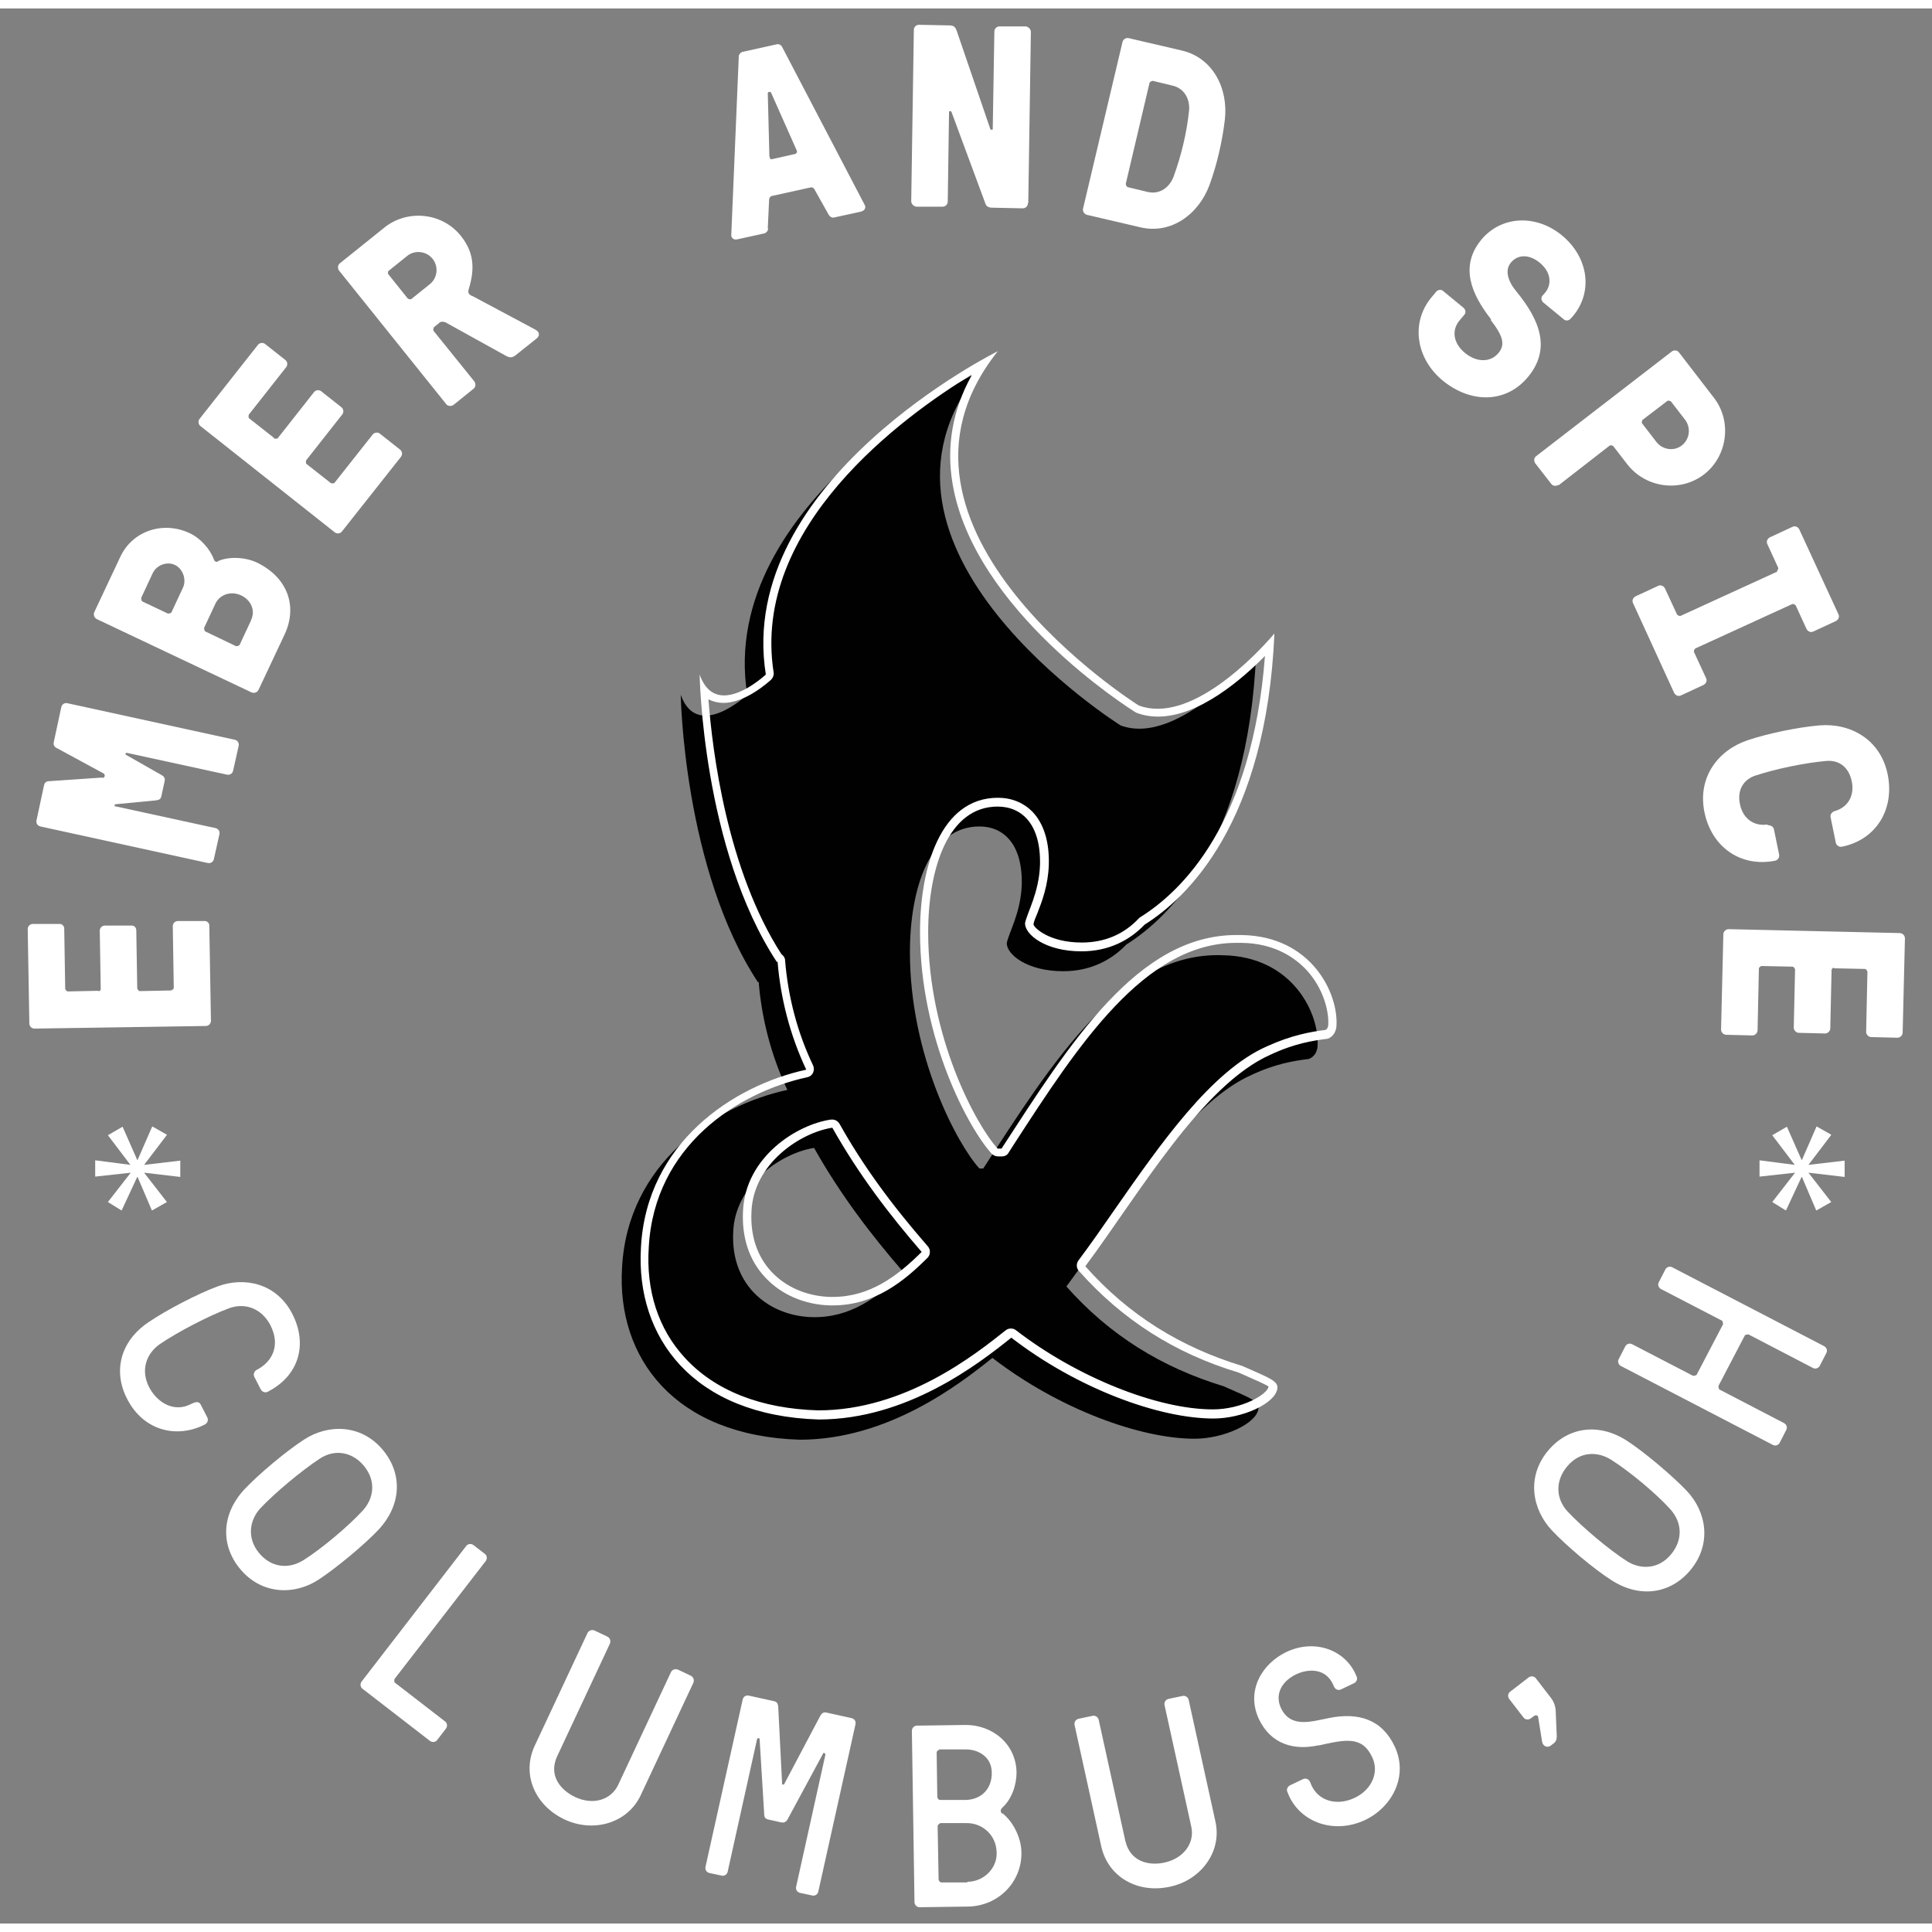 <?xml version="1.0" encoding="UTF-8"?>
<!DOCTYPE svg PUBLIC '-//W3C//DTD SVG 1.0//EN'
          'http://www.w3.org/TR/2001/REC-SVG-20010904/DTD/svg10.dtd'>
<svg height="59" viewBox="0 0 59.26 58.74" width="59" xmlns="http://www.w3.org/2000/svg" xmlns:xlink="http://www.w3.org/1999/xlink"
><rect x="0" y="0" width="59.26" height="58.74" fill="#808080" stroke="none"/><path d="M37.51,29.04c-3.11-.12-5.22,3.26-7.35,6.54h-.12c-.66-.72-2.13-3.43-2.13-6.63,0-1.96.61-3.86,2.13-3.86.75,0,1.33.55,1.3,1.79-.03.86-.4,1.47-.46,1.79,0,.35.63.86,1.73.86.84,0,1.48-.34,1.94-.82,1.29-.81,3.73-3.1,3.98-8.93,0,0-2.37,2.88-4.16,2.21,0,0-8.65-5.43-4.33-10.86,0,0-8.06,3.99-7.12,9.92,0,0-1.53,1.44-2.04,0,0,0,.08,5.34,2.37,8.82l.02-.02c.09,1.12.38,2.26.88,3.32-2.25.49-4.9,2.25-5.07,5.45-.17,2.77,1.61,5.16,5.45,5.28,2.71,0,4.9-1.7,5.91-2.51,2.02,1.56,4.53,2.48,6.2,2.48.89,0,1.9-.46,1.96-.92.03-.23-.23-.32-1.07-.69-1.9-.58-3.49-1.56-4.82-3.06,1.67-2.25,3.58-5.56,5.68-6.49.75-.35,1.3-.43,1.76-.49.14-.06.23-.17.26-.35.09-1.01-.75-2.8-2.91-2.83ZM24.91,40.14c-1.27-.03-2.51-.92-2.42-2.62.06-1.47,1.5-2.42,2.48-2.57.81,1.44,1.76,2.68,2.74,3.81-.78.78-1.64,1.41-2.8,1.38Z" fill="#010101"
  /><path d="M3.01,30.16s.08-.03.08-.08l-.03-1.79c0-.09.07-.16.16-.16h.8c.09-.01.16.06.16.14l.03,1.79s.03.08.08.08l.96-.02s.08-.03.08-.08l-.03-1.89c0-.09.07-.16.16-.16h.8c.09-.01.16.06.16.14l.05,2.92c0,.09-.07.16-.16.16l-5.25.08c-.09,0-.16-.07-.16-.16l-.05-2.89c0-.09.07-.16.16-.16h.8c.09-.01.16.06.16.14l.03,1.85s.03.08.08.08l.96-.02Z" fill="#fff"
  /><path d="M3.14,23.6c.08,0,.1-.1.03-.14l-1.42-.77c-.09-.04-.12-.11-.1-.19l.23-1.07c.02-.09.1-.14.19-.12l5.13,1.12c.09.02.14.1.12.19l-.17.76c-.02.09-.1.14-.19.12l-3.08-.67s-.06.04-.02.06l1.09.62c.09.05.12.11.1.19l-.1.46c-.02.09-.07.12-.17.13l-1.25.12s-.04.06,0,.06l3.08.67c.09.02.14.1.12.19l-.17.76c-.02.09-.1.14-.19.12l-5.13-1.12c-.09-.02-.14-.1-.12-.19l.23-1.07c.02-.09.07-.13.17-.13l1.61-.11Z" fill="#fff"
  /><path d="M6.69,16.95c.31-.14.81-.13,1.18.04.94.45,1.27,1.33.86,2.21l-.8,1.7c-.04.08-.13.11-.21.08l-4.75-2.25c-.08-.04-.11-.13-.08-.21l.8-1.7c.38-.81,1.33-1.11,2.14-.72.32.15.62.49.73.8.02.06.07.09.13.06ZM4.33,18.08s0,.09.04.11l.78.37s.09,0,.11-.04l.35-.75c.12-.25,0-.58-.24-.7-.25-.12-.57,0-.69.26l-.35.75ZM7.7,18.76c.15-.31-.02-.63-.31-.76-.28-.13-.63-.05-.78.25l-.35.75s0,.09.04.11l.94.45s.09,0,.11-.04l.35-.75Z" fill="#fff"
  /><path d="M8.41,13.19s.08.02.11-.01l1.11-1.41c.05-.07.16-.08.22-.03l.62.49c.07.05.08.16.03.22l-1.11,1.41s-.02.08.01.11l.75.59s.08.02.11-.01l1.17-1.48c.05-.07.16-.08.22-.03l.62.49c.07.05.08.15.03.22l-1.81,2.29c-.05.07-.16.08-.22.03l-4.12-3.26c-.07-.05-.08-.16-.03-.22l1.79-2.27c.05-.07.16-.08.22-.03l.62.49c.07.05.08.15.03.22l-1.15,1.46s-.02.08.01.11l.75.59Z" fill="#fff"
  /><path d="M13.31,9.78s-.04.07-.01.11l1.25,1.55c.05.07.04.17-.02.22l-.62.5c-.07.05-.17.04-.22-.02l-3.29-4.1c-.05-.07-.04-.17.02-.22l1.37-1.1c.71-.57,1.78-.46,2.35.26.38.48.44.97.24,1.62-.04.13,0,.18.13.23l1.91,1.02c.12.06.16.18.03.28l-.64.51c-.1.08-.19.07-.28.02l-1.86-1.03s-.11-.05-.18,0l-.16.13ZM11.92,8.04s-.04.07-.01.11l.6.75s.07.04.11.01l.56-.45c.24-.19.28-.54.09-.78-.19-.24-.55-.28-.78-.09l-.56.45Z" fill="#fff"
  /><path d="M23.56,6.75c0,.07-.05.13-.12.15l-.82.18c-.12.03-.19-.05-.19-.12l.23-5.48c0-.07.05-.13.12-.15l1.04-.23c.07-.02.14.02.17.08l2.54,4.86c.03.07,0,.16-.12.19l-.82.18c-.07.02-.13-.02-.17-.08l-.42-.75c-.03-.06-.07-.11-.14-.09l-1.18.26c-.07.02-.09.07-.09.14l-.04.85ZM23.61,4.55c0,.07.03.08.08.07l.71-.16s.07-.04.04-.1l-.79-1.78s-.02-.03-.05-.02h-.02s-.03.02-.03.04l.05,1.95Z" fill="#fff"
  /><path d="M31.53,5.97c0,.09-.07.16-.16.16l-.94-.02c-.14,0-.19-.07-.21-.14l-1.04-2.81s-.07-.03-.07.01l-.04,2.75c0,.09-.07.16-.16.16h-.8c-.09-.01-.16-.09-.16-.17l.08-5.25c0-.09.07-.16.16-.16l.95.02c.12,0,.17.07.2.15l1.04,3.04s.07.03.07-.01l.05-2.99c0-.09.07-.16.16-.16h.8c.09.01.16.09.16.17l-.08,5.25Z" fill="#fff"
  /><path d="M33.34,6.33c-.08-.02-.14-.11-.12-.19l1.21-5.11c.02-.09.11-.14.19-.12l1.63.38c.95.22,1.43,1.16,1.32,2.12-.08.67-.24,1.37-.47,2-.33.9-1.18,1.53-2.13,1.3l-1.63-.38ZM35.22,5.63c.36.08.66-.15.78-.48.23-.63.4-1.33.47-2,.04-.35-.13-.69-.49-.78l-.62-.15s-.08.01-.1.06l-.73,3.1s.01.08.06.1l.62.15Z" fill="#fff"
  /><path d="M45.74,9.54c-.63-.8-.96-1.64-.31-2.44.6-.73,1.66-.81,2.48-.14.82.68.95,1.73.35,2.46l-.08.09c-.06.07-.16.08-.22.02l-.62-.51c-.07-.06-.08-.16-.02-.22l.08-.09c.2-.25.18-.62-.17-.91-.34-.28-.69-.25-.89,0-.19.23-.09.57.18.89.71.87,1.06,1.75.35,2.61-.66.8-1.73.83-2.61.12-.85-.7-.98-1.8-.36-2.55l.15-.18c.06-.07.16-.08.22-.02l.62.51c.07.06.08.16.02.22l-.15.18c-.23.28-.2.68.18.99.37.3.79.28,1.02,0,.22-.26.14-.53-.24-1.02Z" fill="#fff"
  /><path d="M47.8,14.61c-.07.05-.17.04-.22-.03l-.49-.63c-.05-.07-.04-.17.03-.22l4.16-3.21c.07-.05.17-.04.22.03l1.07,1.39c.56.72.42,1.79-.3,2.35-.73.56-1.78.42-2.35-.3l-.44-.57s-.07-.04-.11-.01l-1.57,1.22ZM51.25,12.05s-.07-.04-.11-.01l-.76.58s-.04.07-.01.11l.44.57c.19.24.54.29.78.1.24-.19.28-.54.1-.78l-.44-.57Z" fill="#fff"
  /><path d="M54.5,17.26s.06-.06.04-.11l-.33-.72c-.04-.08,0-.17.08-.21l.69-.32c.08-.04.17,0,.21.08l1.2,2.6c.04.08,0,.17-.08.21l-.69.32c-.08.04-.17,0-.21-.08l-.33-.72s-.06-.06-.11-.04l-2.97,1.36s-.06.06-.04.11l.37.8c.04.08,0,.17-.08.21l-.69.32c-.08.04-.17,0-.21-.08l-1.26-2.75c-.04-.08,0-.17.08-.21l.69-.32c.08-.04.17,0,.21.08l.37.8s.06.06.11.04l2.97-1.36Z" fill="#fff"
  /><path d="M54.22,25.05c.09,0,.17.04.19.12l.16.78c.02.09-.04.17-.12.19-1.05.21-1.95-.41-2.17-1.49s.43-1.91,1.34-2.21c.64-.21,1.51-.39,2.18-.45.96-.08,1.88.43,2.1,1.5.22,1.08-.36,2.01-1.4,2.22-.09.02-.17-.04-.19-.12l-.16-.78c-.02-.09.04-.16.12-.19.4-.11.62-.46.53-.91-.1-.48-.43-.66-.78-.63-.67.06-1.54.24-2.18.45-.33.11-.57.41-.47.88.09.44.43.68.84.62Z" fill="#fff"
  /><path d="M56.26,29.41s-.08.03-.08.08l-.04,1.79c0,.09-.08.16-.16.16l-.8-.02c-.09,0-.16-.08-.16-.16l.04-1.79s-.03-.08-.08-.08l-.95-.02s-.08.03-.08.08l-.04,1.89c0,.09-.08.16-.16.16l-.8-.02c-.09,0-.16-.08-.16-.16l.07-2.92c0-.09.08-.16.16-.16l5.25.12c.09,0,.16.08.16.16l-.07,2.89c0,.09-.08.16-.16.16l-.8-.02c-.09,0-.16-.08-.16-.16l.04-1.85s-.03-.08-.08-.08l-.96-.02Z" fill="#fff"
  /><path d="M5.85,42.81c.11-.05.24-.12.31.02l.2.39c.04.08,0,.17-.07.21-.83.43-1.87.23-2.39-.78-.44-.85-.21-1.77.65-2.35.54-.37,1.52-.88,2.12-1.1.82-.31,1.81-.1,2.29.83.48.92.23,1.9-.75,2.4-.08.04-.17,0-.21-.07l-.2-.39c-.04-.08,0-.17.07-.21.47-.24.75-.74.42-1.38-.24-.46-.73-.71-1.27-.51-.62.23-1.58.73-2.12,1.1-.39.27-.61.78-.32,1.33.25.47.76.77,1.27.51Z" fill="#fff"
  /><path d="M11.62,46.65c-.44.47-1.3,1.18-1.83,1.53-.73.49-1.75.49-2.42-.31-.61-.73-.58-1.68.12-2.44.44-.47,1.29-1.18,1.83-1.53.73-.48,1.75-.49,2.42.31.61.73.58,1.68-.12,2.44ZM9.81,44.48c-.55.36-1.38,1.05-1.83,1.53-.31.34-.43.89-.03,1.37.34.41.86.52,1.35.22.56-.35,1.39-1.05,1.83-1.53.32-.35.43-.89.03-1.37-.33-.4-.86-.54-1.35-.22Z" fill="#fff"
  /><path d="M12.1,51.24s-.02.08.01.11l1.54,1.19c.07.05.08.15.03.22l-.27.35c-.05.07-.15.08-.22.03l-2.07-1.6c-.07-.05-.08-.15-.03-.22l3.21-4.16c.05-.07.15-.08.22-.03l.35.27c.07.05.08.15.03.22l-2.8,3.62Z" fill="#fff"
  /><path d="M17.09,53.61c-.27.58.09,1.03.55,1.25.55.26,1.1.09,1.32-.37l1.62-3.46c.04-.08.13-.11.21-.08l.4.19c.08.04.11.13.08.21l-1.62,3.46c-.41.86-1.45,1.15-2.33.74-.93-.44-1.32-1.4-.92-2.26l1.62-3.46c.04-.08.13-.11.21-.08l.4.19c.08.04.11.13.08.21l-1.62,3.46Z" fill="#fff"
  /><path d="M23.97,54.45s.05.05.08.02l1.11-2.1c.05-.09.11-.12.19-.1l.77.17c.09.02.14.1.12.19l-1.14,5.13c-.02.09-.1.14-.19.12l-.37-.08c-.09-.02-.14-.1-.12-.19l.9-4.06s-.05-.08-.07-.03l-1.09,2.02c-.05.09-.11.11-.19.1l-.4-.09c-.09-.02-.13-.06-.13-.17l-.14-2.29c0-.05-.07-.05-.08,0l-.9,4.06c-.02.09-.1.14-.19.12l-.37-.08c-.09-.02-.14-.1-.12-.19l1.14-5.13c.02-.09.1-.14.19-.12l.77.17c.09.02.12.07.13.17l.12,2.37Z" fill="#fff"
  /><path d="M30.75,55.36c.33.26.58.76.58,1.21.01.9-.71,1.64-1.65,1.65l-1.47.02c-.09,0-.16-.07-.16-.16l-.08-5.25c0-.09.07-.16.16-.16l1.47-.02c.86-.01,1.57.6,1.58,1.46,0,.37-.14.81-.44,1.08-.06.06-.06.13,0,.18ZM28.81,53.41s-.08.03-.08.08l.02,1.38s.03.08.08.08h.8c.51-.02.8-.38.79-.84,0-.47-.4-.72-.82-.71h-.8ZM29.67,57.46c.49,0,.91-.4.9-.88,0-.55-.44-.93-.93-.92h-.8s-.08.05-.08.09l.03,1.65s.03.08.08.08h.8Z" fill="#fff"
  /><path d="M34.52,56.21c.14.62.7.77,1.2.66.59-.13.93-.6.82-1.1l-.82-3.73c-.02-.09.04-.17.12-.19l.43-.09c.09-.02.17.04.19.12l.82,3.73c.21.93-.45,1.8-1.39,2-1,.22-1.9-.3-2.11-1.23l-.82-3.73c-.02-.09.04-.17.12-.19l.43-.09c.09-.02.17.04.19.12l.82,3.73Z" fill="#fff"
  /><path d="M40.46,53.27c-.76.17-1.48-.02-1.85-.81-.4-.87.11-1.7.85-2.05.85-.4,1.76-.08,2.11.66l.04.09c.04.08,0,.17-.08.21l-.4.19c-.08.04-.17,0-.21-.08l-.04-.09c-.23-.48-.74-.47-1.11-.3-.47.22-.67.63-.48,1.04.3.63.94.41,1.46.31.92-.19,1.64.04,2.03.87.43.92-.09,1.87-.92,2.26-.93.43-1.94.08-2.32-.74l-.05-.12c-.04-.08,0-.17.08-.21l.4-.19c.08-.04.17,0,.21.08l.05.12c.22.47.77.63,1.31.38.54-.25.77-.79.55-1.25-.31-.67-.84-.54-1.65-.36Z" fill="#fff"
  /><path d="M46.95,52.45c-.07.05-.17.04-.22-.03l-.44-.57c-.05-.07-.04-.17.03-.22l.57-.44c.07-.05.17-.04.22.03l.44.57c.13.16.17.32.17.49l.03.71c0,.06,0,.15-.09.22l-.09.07c-.12.09-.25.01-.27-.12l-.12-.75c0-.06-.08-.07-.12-.04l-.11.08Z" fill="#fff"
  /><path d="M49.9,43.93c.54.35,1.39,1.07,1.83,1.53.61.64.79,1.63.12,2.44-.61.73-1.55.87-2.42.31-.55-.35-1.39-1.06-1.83-1.53-.6-.64-.79-1.63-.12-2.44.61-.73,1.55-.87,2.42-.31ZM48.08,46.1c.45.48,1.28,1.18,1.83,1.53.4.25.96.26,1.35-.22.34-.41.36-.94-.02-1.37-.44-.49-1.27-1.18-1.83-1.53-.4-.25-.95-.27-1.35.22-.33.4-.37.94.02,1.37Z" fill="#fff"
  /><path d="M51.93,41.94s.08,0,.11-.03l.81-1.55s0-.09-.03-.11l-1.87-.97c-.08-.04-.11-.14-.07-.21l.2-.39c.04-.08.14-.11.21-.07l4.66,2.42c.08.04.11.14.07.21l-.2.39c-.04.08-.14.11-.21.07l-1.98-1.03s-.09,0-.11.03l-.81,1.55s0,.09.03.11l1.98,1.03c.08.04.11.14.07.21l-.2.39c-.04.08-.14.11-.21.07l-4.66-2.42c-.08-.04-.11-.14-.07-.21l.2-.39c.04-.08.14-.11.21-.07l1.87.97Z" fill="#fff"
  /><path d="M5.12,34.55l-.7.92h0s1.11-.13,1.11-.13v.5l-1.11-.13h0s.7.9.7.9l-.46.26-.44-1.03h-.01l-.48,1.03-.42-.26.7-.9h0s-1.09.12-1.09.12v-.5l1.08.14h0s-.69-.91-.69-.91l.45-.26.45,1.02h.01l.45-1.03.44.25Z" fill="#fff"
  /><path d="M56.17,34.55l-.7.92h0s1.11-.13,1.11-.13v.5l-1.11-.13h0s.7.9.7.9l-.46.26-.44-1.03h-.01l-.48,1.03-.42-.26.7-.9h0s-1.09.12-1.09.12v-.5l1.08.14h0s-.69-.91-.69-.91l.45-.26.45,1.02h.01l.45-1.03.44.25Z" fill="#fff"
  /><path d="M29.8,11.26c-.58,1.05-.78,2.17-.58,3.33.66,3.86,5.38,6.86,5.63,7.01.21.08.43.12.67.12,1.26,0,2.58-1.15,3.28-1.86-.39,5.12-2.54,7.21-3.82,8.01-.02.01-.04.03-.05.04-.46.49-1.05.74-1.75.74-1.02,0-1.48-.47-1.48-.56.01-.08.06-.2.12-.34.14-.36.33-.85.35-1.49.02-.71-.16-1.27-.51-1.63-.27-.27-.63-.42-1.05-.42-1.76,0-2.39,2.13-2.39,4.12,0,3.3,1.51,6.05,2.2,6.8.05.05.12.08.19.08h.12c.09,0,.17-.04.21-.12l.16-.25c1.97-3.04,4.01-6.18,6.82-6.18.05,0,.1,0,.15,0,1.04.01,1.67.47,2.02.85.5.55.68,1.25.65,1.68-.01.09-.05.12-.08.14-.47.06-1.04.16-1.79.5-1.72.75-3.29,3.02-4.68,5.01-.38.55-.75,1.08-1.11,1.56-.07.1-.07.23.01.32,1.33,1.5,2.94,2.53,4.9,3.12l.25.11c.34.15.63.28.67.32-.03.24-.82.7-1.71.7-1.71,0-4.19-1-6.04-2.43-.05-.04-.1-.05-.16-.05s-.11.02-.16.06c-.92.73-3.07,2.45-5.74,2.45-1.77-.05-3.18-.61-4.1-1.62-.81-.88-1.19-2.06-1.1-3.39.17-3.1,2.73-4.75,4.87-5.21.08-.02.14-.07.17-.14.03-.07.03-.15,0-.22-.48-1-.77-2.11-.86-3.23,0-.07-.05-.14-.11-.18-1.67-2.59-2.12-6.23-2.24-7.82.16.08.32.11.46.11.68,0,1.38-.64,1.46-.71.06-.06.09-.14.08-.22-.7-4.48,4.01-7.88,6.06-9.13M25.55,39.78c1.27,0,2.18-.74,2.9-1.46.09-.09.1-.25.01-.35-1.15-1.32-2.01-2.51-2.71-3.76-.05-.08-.13-.13-.22-.13-.01,0-.02,0-.04,0-1.05.15-2.63,1.15-2.7,2.81-.04.81.19,1.51.68,2.03.49.53,1.21.84,1.99.86h.08M30.61,10.51s-8.06,3.99-7.12,9.92c0,0-.68.64-1.28.64-.3,0-.58-.16-.75-.64,0,0,.08,5.34,2.37,8.82l.02-.02c.09,1.12.38,2.26.88,3.32-2.25.49-4.9,2.25-5.07,5.45-.17,2.77,1.61,5.16,5.45,5.28,2.71,0,4.9-1.7,5.91-2.51,2.02,1.56,4.53,2.48,6.2,2.48.89,0,1.9-.46,1.96-.92.03-.23-.23-.32-1.07-.69-1.9-.58-3.49-1.56-4.82-3.06,1.67-2.25,3.58-5.56,5.68-6.49.75-.35,1.3-.43,1.76-.49.14-.06.23-.17.26-.35.09-1.01-.75-2.8-2.91-2.83-.05,0-.1,0-.16,0-3.03,0-5.1,3.32-7.2,6.55h-.12c-.66-.72-2.13-3.43-2.13-6.63,0-1.96.61-3.86,2.13-3.86.75,0,1.33.55,1.3,1.79-.03.86-.4,1.47-.46,1.79,0,.35.63.86,1.73.86.84,0,1.48-.34,1.94-.82,1.29-.81,3.73-3.1,3.98-8.93,0,0-1.9,2.31-3.58,2.31-.2,0-.39-.03-.58-.1,0,0-8.65-5.43-4.33-10.86h0ZM25.55,39.52s-.05,0-.08,0c-1.27-.03-2.51-.92-2.42-2.62.06-1.47,1.5-2.42,2.48-2.57.81,1.44,1.76,2.68,2.74,3.81-.76.76-1.61,1.38-2.72,1.38h0Z" fill="#fff"
/></svg
>
